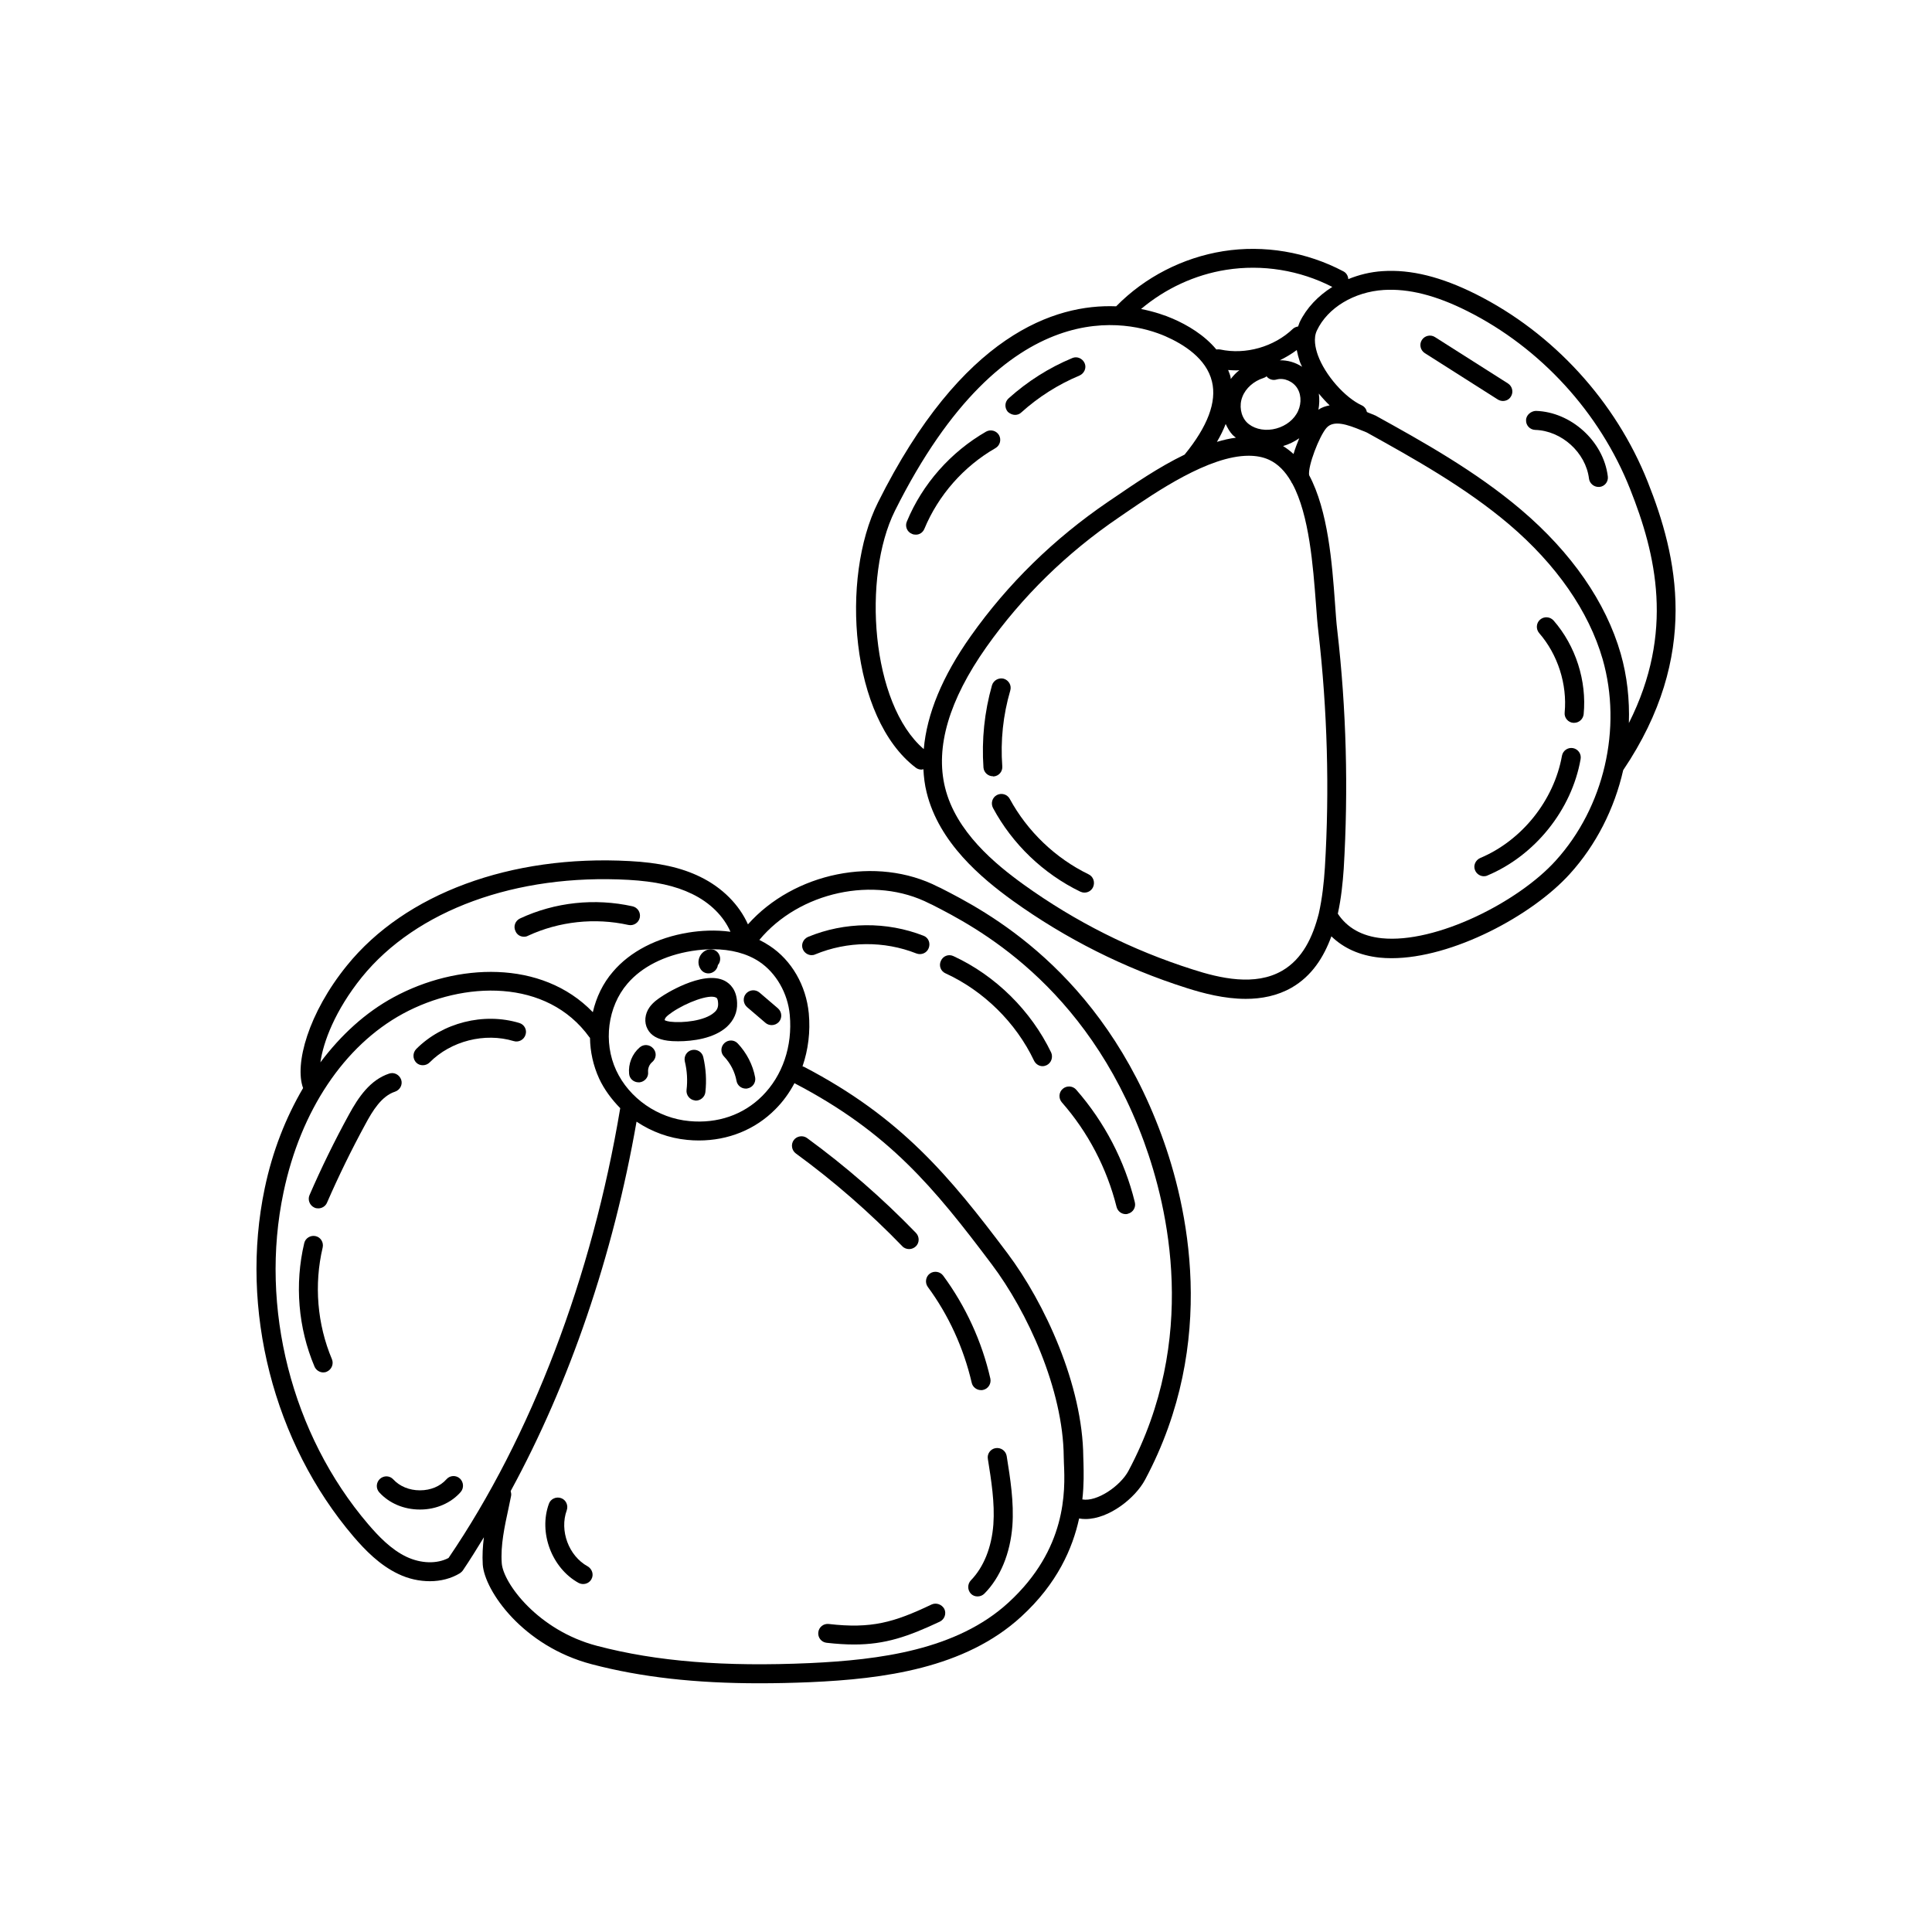 <?xml version="1.0" encoding="UTF-8"?>
<!-- The Best Svg Icon site in the world: iconSvg.co, Visit us! https://iconsvg.co -->
<svg fill="#000000" width="800px" height="800px" version="1.1" viewBox="144 144 512 512" xmlns="http://www.w3.org/2000/svg">
 <g>
  <path d="m393.3 379.34-0.656-0.301c-16.375-8.414-38.289-3.727-50.43 9.926-2.316-5.188-6.75-9.723-12.645-12.594-5.039-2.469-10.984-3.777-18.742-4.18-31.438-1.715-59.449 8.613-74.867 27.66-10.277 12.645-13.957 26.199-11.637 32.496-4.586 7.809-8.113 16.727-10.176 26.602-6.699 31.992 2.316 67.359 23.527 92.246 3.074 3.578 6.902 7.559 11.891 9.926 2.719 1.309 5.594 1.914 8.363 1.914 2.871 0 5.644-0.707 7.961-2.117 0.301-0.203 0.555-0.453 0.754-0.707 1.914-2.82 3.777-5.844 5.594-8.816-0.301 2.367-0.453 4.785-0.301 7.254 0.504 6.902 10.578 21.613 28.918 26.398 13.047 3.426 27.406 5.039 44.387 5.039 4.383 0 8.918-0.102 13.602-0.301 19.195-0.855 40.859-3.629 55.82-17.383 9.574-8.766 13.602-18.137 15.316-25.996 0.555 0.102 1.109 0.152 1.664 0.152 6.297 0 13.25-5.594 15.82-10.43 19.547-36.625 11.133-72.902 4.383-91.238-16.074-43.84-46.906-59.605-58.547-65.551zm-86 48.312c-3.477-7.457-2.266-16.879 2.973-22.973 3.777-4.434 9.824-7.508 17.078-8.664 1.914-0.301 3.777-0.453 5.543-0.453 4.785 0 9.02 1.109 12.293 3.273 4.484 2.973 7.609 8.414 8.113 14.156 0.754 8.262-1.914 16.07-7.305 21.461-4.988 4.988-11.84 7.356-19.297 6.648-8.363-0.75-15.973-6.043-19.398-13.449zm-67.41-24.684c14.41-17.785 40.859-27.457 70.684-25.797 7.055 0.402 12.395 1.562 16.828 3.727 4.785 2.316 8.363 5.894 10.176 10.027-4.031-0.555-7.961-0.301-11.082 0.203-8.414 1.359-15.516 5.039-20.051 10.379-2.672 3.074-4.434 6.801-5.34 10.73-13.551-14.055-36.125-13-52.75-3.981-7.457 4.031-13.957 9.977-19.445 17.281 0.754-5.391 3.879-13.754 10.98-22.57zm22.977 153.91c-3.074 1.613-7.254 1.512-11.133-0.301-4.133-1.965-7.457-5.492-10.176-8.664-20.254-23.73-28.867-57.434-22.418-87.965 4.535-21.613 16.07-38.844 31.641-47.309 16.07-8.715 38.188-9.371 49.422 6.246 0.051 0.051 0.102 0.102 0.152 0.152 0.051 3.68 0.855 7.356 2.418 10.781 1.359 2.922 3.324 5.543 5.594 7.859-7.465 44.734-23.586 87.004-45.5 119.2zm148.42 11.789c-13.754 12.645-34.309 15.215-52.648 16.07-22.621 1.008-40.605-0.402-56.477-4.586-15.566-4.082-24.789-16.574-25.191-21.867-0.352-4.734 0.754-9.773 1.812-14.66l0.656-3.176c0.102-0.453 0-0.855-0.102-1.309 15.566-28.566 27.156-62.371 33.352-97.891 3.981 2.672 8.613 4.383 13.453 4.836 1.008 0.102 2.066 0.152 3.074 0.152 7.758 0 14.914-2.871 20.254-8.262 2.066-2.066 3.727-4.383 5.09-6.953l0.102 0.102c24.789 12.949 36.727 27.406 52.145 47.914 9.422 12.496 18.941 33.152 19.094 51.035l0.051 1.715c0.348 7.402 0.75 22.719-14.664 36.879zm31.789-34.914c-2.168 4.082-8.414 8.312-12.242 7.609 0.453-3.981 0.352-7.305 0.301-9.621l-0.051-1.613c-0.152-19.043-10.227-40.859-20.102-54.008-15.367-20.453-28.215-35.973-53.855-49.375-0.152-0.051-0.301-0.102-0.453-0.152 1.512-4.383 2.117-9.168 1.664-14.055-0.707-7.356-4.535-14.055-10.379-17.887-0.906-0.605-1.812-1.109-2.719-1.562 10.531-12.695 30.43-17.18 45.141-9.621l0.656 0.301c11.133 5.691 40.707 20.809 56.125 62.773 6.445 17.633 14.504 52.297-4.086 87.211z"/>
  <path d="m339.34 409.82c-0.102-3.527-1.863-5.141-3.273-5.894-5.894-3.023-16.574 4.031-16.676 4.133-1.008 0.656-2.266 1.512-3.223 2.82-1.309 1.812-1.512 4.082-0.555 5.844 0.906 1.715 2.672 2.719 5.34 3.074 0.656 0.102 1.664 0.152 2.769 0.152 3.777 0 9.473-0.707 12.898-3.828 1.863-1.719 2.82-3.883 2.719-6.301zm-6.098 2.519c-2.469 2.215-8.363 2.82-11.637 2.418-1.109-0.152-1.461-0.402-1.461-0.402 0-0.102 0.051-0.352 0.203-0.605 0.402-0.555 1.16-1.059 1.863-1.562 3.727-2.519 9.723-4.785 11.539-3.828 0.152 0.051 0.504 0.25 0.555 1.562 0.047 1.004-0.254 1.762-1.062 2.418z"/>
  <path d="m580.66 271.68c-8.465-21.312-25.039-39.449-45.543-49.727-9.168-4.586-17.23-6.602-24.738-6.098-3.176 0.203-6.246 0.957-9.07 2.117-0.051-0.855-0.504-1.664-1.309-2.066-9.723-5.141-21.008-7.055-31.84-5.34-10.68 1.715-20.758 6.852-28.363 14.609-16.223-0.656-40.91 7.457-63.129 51.992-10.027 20.051-7.305 57.133 10.027 70.281 0.453 0.352 1.008 0.504 1.512 0.504 0.203 0 0.352-0.102 0.504-0.102 0.102 2.066 0.352 4.133 0.855 6.144 3.273 13.352 14.559 22.723 22.773 28.668 14.105 10.125 29.625 17.938 46.148 23.176 4.434 1.41 9.977 2.871 15.668 2.871 4.133 0 8.363-0.805 12.141-2.973 5.34-3.074 8.516-8.062 10.531-13.602 3.273 3.176 7.559 5.09 12.797 5.644 1.008 0.102 2.066 0.152 3.176 0.152 16.07 0 37.18-11.234 47.207-22.32 7.004-7.707 11.84-17.332 14.156-27.508 20.555-30.48 14.305-56.828 6.496-76.426zm-69.93-50.836c6.551-0.402 13.805 1.41 22.117 5.594 19.398 9.723 35.117 26.902 43.125 47.105 6.902 17.332 11.84 37.988-0.301 62.07 0.203-6.195-0.453-12.395-2.168-18.391-3.93-13.652-13.047-26.801-26.398-38.137-12.043-10.227-26.148-18.086-38.641-24.988-0.051-0.051-0.152-0.051-0.203-0.051-0.051-0.051-0.102-0.102-0.152-0.102-0.402-0.152-0.855-0.352-1.41-0.555-0.152-0.051-0.301-0.152-0.453-0.203-0.152-0.754-0.605-1.41-1.359-1.762-4.484-2.066-9.723-8.012-11.637-13.301-0.656-1.863-1.258-4.484-0.25-6.551 2.82-5.996 9.82-10.227 17.73-10.73zm-26.699 41.363c1.562-0.453 2.973-1.16 4.281-2.066-0.555 1.359-1.109 2.769-1.512 4.18-0.855-0.805-1.812-1.508-2.769-2.113zm3.625-25.441c0.203 1.008 0.453 2.016 0.805 3.074 0.152 0.453 0.402 0.906 0.605 1.359-1.762-1.16-3.828-1.762-5.894-1.715 1.613-0.805 3.074-1.664 4.484-2.719zm-6.398 21.008c-2.719 0.453-5.34-0.301-6.902-1.914-1.562-1.664-2.016-4.434-1.109-6.699 0.855-2.266 3.023-4.18 5.594-4.988 0.301-0.102 0.605-0.25 0.805-0.453 0.605 0.805 1.664 1.16 2.672 0.855 1.965-0.555 4.434 0.504 5.543 2.418 1.16 1.965 1.008 4.684-0.301 6.75-1.262 2.066-3.629 3.578-6.301 4.031zm-11.082-13.352c-0.051-0.152-0.051-0.301-0.051-0.453-0.152-0.656-0.402-1.309-0.656-1.914 0.754 0.051 1.512 0.102 2.266 0.102 0.25 0 0.453-0.051 0.707-0.051-0.855 0.652-1.609 1.461-2.266 2.316zm-1.359 11.941c0.504 1.059 1.059 2.066 1.863 2.922 0.25 0.25 0.555 0.453 0.855 0.707-1.664 0.203-3.324 0.605-5.039 1.109 0.957-1.617 1.715-3.176 2.32-4.738zm24.684-8.062c0.906 1.109 1.863 2.168 2.871 3.125-1.059 0.203-2.066 0.504-2.973 1.16 0.254-1.414 0.305-2.875 0.102-4.285zm-24.535-32.797c9.574-1.512 19.496 0.102 28.113 4.535-3.777 2.367-6.852 5.594-8.664 9.371-0.152 0.352-0.25 0.754-0.402 1.109-0.504 0.102-0.957 0.25-1.359 0.605-4.988 4.785-12.543 6.953-19.297 5.492-0.352-0.051-0.656-0.051-1.008 0-3.223-3.879-7.707-6.5-11.539-8.16-1.965-0.855-4.836-1.863-8.414-2.57 6.398-5.394 14.258-9.074 22.57-10.383zm-87.812 63.883c29.473-58.996 62.27-50.332 71.641-46.301 4.836 2.117 10.934 5.894 12.395 12.043 1.309 5.391-1.16 11.891-7.254 19.348-6.902 3.324-13.453 7.859-18.488 11.285l-1.715 1.16c-14.359 9.773-26.652 21.766-36.477 35.668-7.559 10.68-11.637 20.656-12.445 29.926-14.004-11.992-16.32-45.699-7.656-63.129zm102.62 121.87c-7.152 4.133-16.426 2.016-23.73-0.352-16.02-5.09-31.086-12.645-44.738-22.469-7.559-5.441-17.984-14.008-20.859-25.746-2.621-10.68 1.059-23.176 10.934-37.18 9.473-13.402 21.312-24.988 35.164-34.41l1.762-1.211c8.113-5.543 22.066-15.113 32.598-15.113 1.914 0 3.727 0.301 5.391 1.059 2.418 1.109 4.332 3.125 5.844 5.742 0.102 0.25 0.203 0.453 0.352 0.605 4.484 8.262 5.492 21.914 6.246 31.84 0.203 2.82 0.402 5.391 0.656 7.457 2.367 20.707 2.973 41.715 1.715 62.422-0.25 3.93-0.707 8.16-1.613 12.191-1.605 6.297-4.328 12.039-9.719 15.164zm72.5-29.172c-9.875 10.934-31.691 22.016-46.098 20.555-5.289-0.555-9.168-2.769-11.637-6.5 0.906-4.133 1.309-8.262 1.562-11.891 1.258-21.008 0.707-42.32-1.715-63.277-0.25-2.016-0.402-4.484-0.605-7.254-0.754-10.328-1.812-24.383-6.852-33.805-0.352-2.418 2.672-10.277 4.586-12.496 1.863-2.168 5.492-0.957 9.371 0.656 0.504 0.203 0.957 0.352 1.359 0.555 12.242 6.801 26.047 14.461 37.684 24.336 12.543 10.68 21.109 23.023 24.789 35.719 5.238 18.289 0.402 39.246-12.445 53.402z"/>
  <path d="m413 253.95c0.605 0 1.211-0.203 1.664-0.656 4.586-4.133 9.773-7.406 15.418-9.773 1.258-0.555 1.914-2.016 1.359-3.273-0.555-1.258-2.016-1.914-3.273-1.359-6.195 2.57-11.891 6.195-16.879 10.68-1.059 0.957-1.109 2.519-0.203 3.578 0.555 0.5 1.262 0.805 1.914 0.805z"/>
  <path d="m388.96 284.17c3.727-8.969 10.43-16.574 18.844-21.41 1.211-0.707 1.613-2.215 0.957-3.426-0.707-1.211-2.215-1.613-3.426-0.957-9.371 5.391-16.879 13.855-21.008 23.832-0.555 1.258 0.051 2.769 1.359 3.273 0.301 0.152 0.656 0.203 0.957 0.203 1.008 0.047 1.914-0.559 2.316-1.516z"/>
  <path d="m521.57 237.57 19.348 12.293c0.402 0.25 0.906 0.402 1.359 0.402 0.855 0 1.664-0.402 2.117-1.16 0.754-1.16 0.402-2.719-0.754-3.477l-19.348-12.293c-1.16-0.754-2.719-0.402-3.477 0.754-0.758 1.164-0.402 2.727 0.754 3.481z"/>
  <path d="m550.84 257.93c7.004 0.203 13.402 5.996 14.258 12.898 0.152 1.258 1.258 2.215 2.519 2.215h0.301c1.359-0.152 2.367-1.41 2.168-2.82-1.16-9.32-9.773-17.078-19.094-17.332-1.211 0.051-2.57 1.059-2.57 2.469-0.051 1.359 1.008 2.519 2.418 2.57z"/>
  <path d="m407.3 349.77c1.41-0.102 2.418-1.309 2.316-2.672-0.504-6.801 0.203-13.551 2.117-20.102 0.402-1.359-0.402-2.719-1.715-3.125-1.309-0.352-2.719 0.402-3.125 1.715-2.016 7.106-2.769 14.461-2.266 21.816 0.102 1.309 1.211 2.316 2.519 2.316 0.051 0.051 0.102 0.051 0.152 0.051z"/>
  <path d="m432.5 375.71c-8.816-4.281-16.223-11.387-20.906-20-0.656-1.211-2.168-1.664-3.426-1.008-1.211 0.656-1.664 2.168-1.008 3.426 5.141 9.574 13.352 17.434 23.125 22.168 0.352 0.152 0.707 0.25 1.109 0.25 0.957 0 1.812-0.504 2.266-1.41 0.602-1.309 0.098-2.82-1.16-3.426z"/>
  <path d="m552.15 308.2c-1.059 0.906-1.16 2.519-0.25 3.578 4.938 5.691 7.457 13.551 6.75 21.059-0.152 1.359 0.906 2.621 2.266 2.719h0.25c1.258 0 2.367-0.957 2.519-2.266 0.855-8.867-2.117-18.137-7.961-24.836-0.953-1.059-2.516-1.16-3.574-0.254z"/>
  <path d="m560.86 342.26c-1.359-0.25-2.672 0.656-2.922 2.016-2.117 11.84-10.629 22.469-21.664 27.105-1.258 0.555-1.914 2.016-1.359 3.273 0.402 0.957 1.359 1.562 2.316 1.562 0.301 0 0.656-0.051 0.957-0.203 12.594-5.289 22.32-17.383 24.688-30.832 0.254-1.359-0.652-2.668-2.016-2.922z"/>
  <path d="m388.76 391.99c-9.773-3.828-20.906-3.727-30.633 0.301-1.258 0.555-1.914 2.016-1.359 3.273 0.402 0.957 1.359 1.562 2.316 1.562 0.301 0 0.656-0.051 0.957-0.203 8.516-3.527 18.238-3.629 26.801-0.25 1.309 0.504 2.769-0.102 3.273-1.41 0.512-1.309-0.043-2.769-1.355-3.273z"/>
  <path d="m396.67 397.38c-1.258-0.605-2.769-0.051-3.324 1.258-0.605 1.258-0.051 2.769 1.258 3.324 10.078 4.637 18.641 13.047 23.426 23.125 0.453 0.906 1.309 1.461 2.266 1.461 0.352 0 0.754-0.102 1.059-0.25 1.258-0.605 1.762-2.117 1.211-3.375-5.336-11.082-14.758-20.406-25.895-25.543z"/>
  <path d="m429.22 432.8c-0.906-1.059-2.519-1.16-3.578-0.25-1.059 0.906-1.16 2.519-0.25 3.578 6.953 7.91 11.941 17.48 14.508 27.711 0.301 1.16 1.309 1.914 2.418 1.914 0.203 0 0.402 0 0.605-0.102 1.359-0.352 2.168-1.715 1.812-3.074-2.668-10.934-8.059-21.262-15.516-29.777z"/>
  <path d="m384.93 475.02c0.656 0 1.258-0.25 1.762-0.707 1.008-0.957 1.008-2.57 0.051-3.578-8.867-9.168-18.59-17.633-28.867-25.141-1.109-0.805-2.719-0.555-3.527 0.555-0.805 1.109-0.555 2.719 0.555 3.527 10.078 7.356 19.547 15.617 28.215 24.586 0.453 0.508 1.16 0.758 1.812 0.758z"/>
  <path d="m401.51 510.43c0.25 1.16 1.309 1.965 2.469 1.965 0.203 0 0.352 0 0.555-0.051 1.359-0.301 2.215-1.664 1.914-3.023-2.215-9.773-6.551-19.195-12.496-27.258-0.805-1.109-2.418-1.359-3.527-0.555-1.109 0.805-1.359 2.418-0.555 3.527 5.543 7.508 9.523 16.277 11.641 25.395z"/>
  <path d="m407.86 527.77c-1.359 0.203-2.316 1.512-2.066 2.871 0.906 5.691 1.863 11.637 1.461 17.332-0.453 6.098-2.57 11.336-5.945 14.812-0.957 1.008-0.957 2.57 0 3.578 0.504 0.504 1.109 0.707 1.762 0.707 0.656 0 1.309-0.25 1.812-0.754 4.231-4.281 6.852-10.68 7.406-17.938 0.453-6.297-0.555-12.543-1.512-18.539-0.25-1.367-1.508-2.273-2.918-2.07z"/>
  <path d="m390.83 569.23c-9.926 4.734-15.922 6.449-27.207 5.141-1.41-0.152-2.621 0.855-2.769 2.215-0.152 1.359 0.805 2.621 2.215 2.769 2.672 0.301 5.039 0.453 7.305 0.453 8.262 0 14.309-2.117 22.672-6.047 1.258-0.605 1.812-2.117 1.211-3.375-0.652-1.203-2.164-1.758-3.426-1.156z"/>
  <path d="m281.65 415.11c-9.422-2.871-20.402-0.102-27.355 6.902-0.957 1.008-0.957 2.57 0 3.578 0.504 0.504 1.109 0.707 1.762 0.707 0.656 0 1.309-0.25 1.812-0.754 5.644-5.691 14.609-7.961 22.27-5.644 1.309 0.402 2.719-0.352 3.125-1.664 0.453-1.312-0.301-2.723-1.613-3.125z"/>
  <path d="m248.7 433.3c1.309-0.453 2.066-1.863 1.613-3.176-0.453-1.309-1.863-2.066-3.176-1.613-5.039 1.664-8.16 6.246-10.73 10.984-3.777 6.902-7.254 14.008-10.379 21.211-0.555 1.258 0.051 2.769 1.309 3.324 0.301 0.152 0.656 0.203 1.008 0.203 0.957 0 1.914-0.555 2.316-1.512 3.074-7.055 6.5-14.055 10.176-20.809 1.918-3.574 4.289-7.453 7.863-8.613z"/>
  <path d="m229.51 474.61c0.301-1.359-0.504-2.719-1.863-3.023-1.309-0.301-2.719 0.504-3.023 1.863-2.57 10.832-1.613 22.469 2.719 32.695 0.402 0.957 1.359 1.562 2.316 1.562 0.301 0 0.656-0.051 0.957-0.203 1.258-0.555 1.863-2.016 1.359-3.273-3.926-9.316-4.781-19.797-2.465-29.621z"/>
  <path d="m282.86 392.24c0.352 0 0.707-0.051 1.059-0.25 8.262-3.828 17.734-4.836 26.602-2.871 1.359 0.301 2.719-0.555 3.023-1.914 0.301-1.359-0.555-2.719-1.914-3.023-9.977-2.215-20.555-1.109-29.824 3.223-1.258 0.605-1.812 2.066-1.211 3.324 0.402 1.008 1.309 1.512 2.266 1.512z"/>
  <path d="m262.31 536.03c-1.664 1.863-4.18 2.922-7.004 2.922h-0.051c-2.769 0-5.34-1.059-7.004-2.871-0.957-1.059-2.519-1.109-3.578-0.152-1.008 0.957-1.109 2.519-0.152 3.578 2.621 2.871 6.5 4.535 10.73 4.535h0.102c4.231 0 8.16-1.715 10.73-4.637 0.906-1.059 0.805-2.621-0.203-3.578-1.051-0.957-2.664-0.855-3.57 0.203z"/>
  <path d="m299.74 559.1c-5.039-2.769-7.508-9.473-5.543-14.863 0.453-1.309-0.203-2.769-1.512-3.223s-2.769 0.203-3.223 1.512c-2.769 7.609 0.754 17.027 7.859 20.957 0.402 0.203 0.805 0.301 1.211 0.301 0.906 0 1.762-0.453 2.215-1.309 0.652-1.16 0.199-2.668-1.008-3.375z"/>
  <path d="m335.96 420.45c-1.008 0.957-1.059 2.57-0.051 3.578 1.664 1.762 2.82 3.981 3.273 6.398 0.203 1.211 1.258 2.066 2.469 2.066 0.152 0 0.301 0 0.453-0.051 1.359-0.25 2.266-1.562 2.016-2.922-0.605-3.324-2.266-6.5-4.586-8.969-0.953-1.059-2.566-1.059-3.574-0.102z"/>
  <path d="m328.41 435.67c1.258 0 2.367-0.957 2.519-2.215 0.352-3.125 0.152-6.246-0.555-9.32-0.301-1.359-1.664-2.168-3.023-1.863-1.359 0.301-2.168 1.664-1.863 3.023 0.605 2.469 0.754 5.039 0.453 7.559-0.152 1.359 0.855 2.621 2.215 2.769 0.055 0.047 0.152 0.047 0.254 0.047z"/>
  <path d="m313.54 421.56c-2.016 1.715-3.074 4.383-2.82 7.004 0.102 1.309 1.211 2.266 2.519 2.266h0.25c1.359-0.152 2.418-1.359 2.266-2.719-0.102-1.008 0.352-2.066 1.109-2.672 1.059-0.906 1.211-2.469 0.301-3.527-0.953-1.16-2.566-1.258-3.625-0.352z"/>
  <path d="m346.85 415.06c0.453 0.402 1.059 0.605 1.664 0.605 0.707 0 1.41-0.301 1.914-0.855 0.906-1.059 0.805-2.621-0.25-3.578l-4.887-4.18c-1.059-0.906-2.621-0.805-3.578 0.25-0.906 1.059-0.805 2.621 0.25 3.578z"/>
  <path d="m331.73 401.96c0.402 0 0.855-0.102 1.258-0.352 0.707-0.402 1.16-1.109 1.258-1.863 0.504-0.555 0.707-1.359 0.555-2.168-0.301-1.359-1.613-2.266-2.973-1.965-1.059 0.203-1.965 0.957-2.418 1.965-0.453 1.008-0.402 2.168 0.152 3.074 0.457 0.855 1.312 1.309 2.168 1.309z"/>
 </g>
</svg>